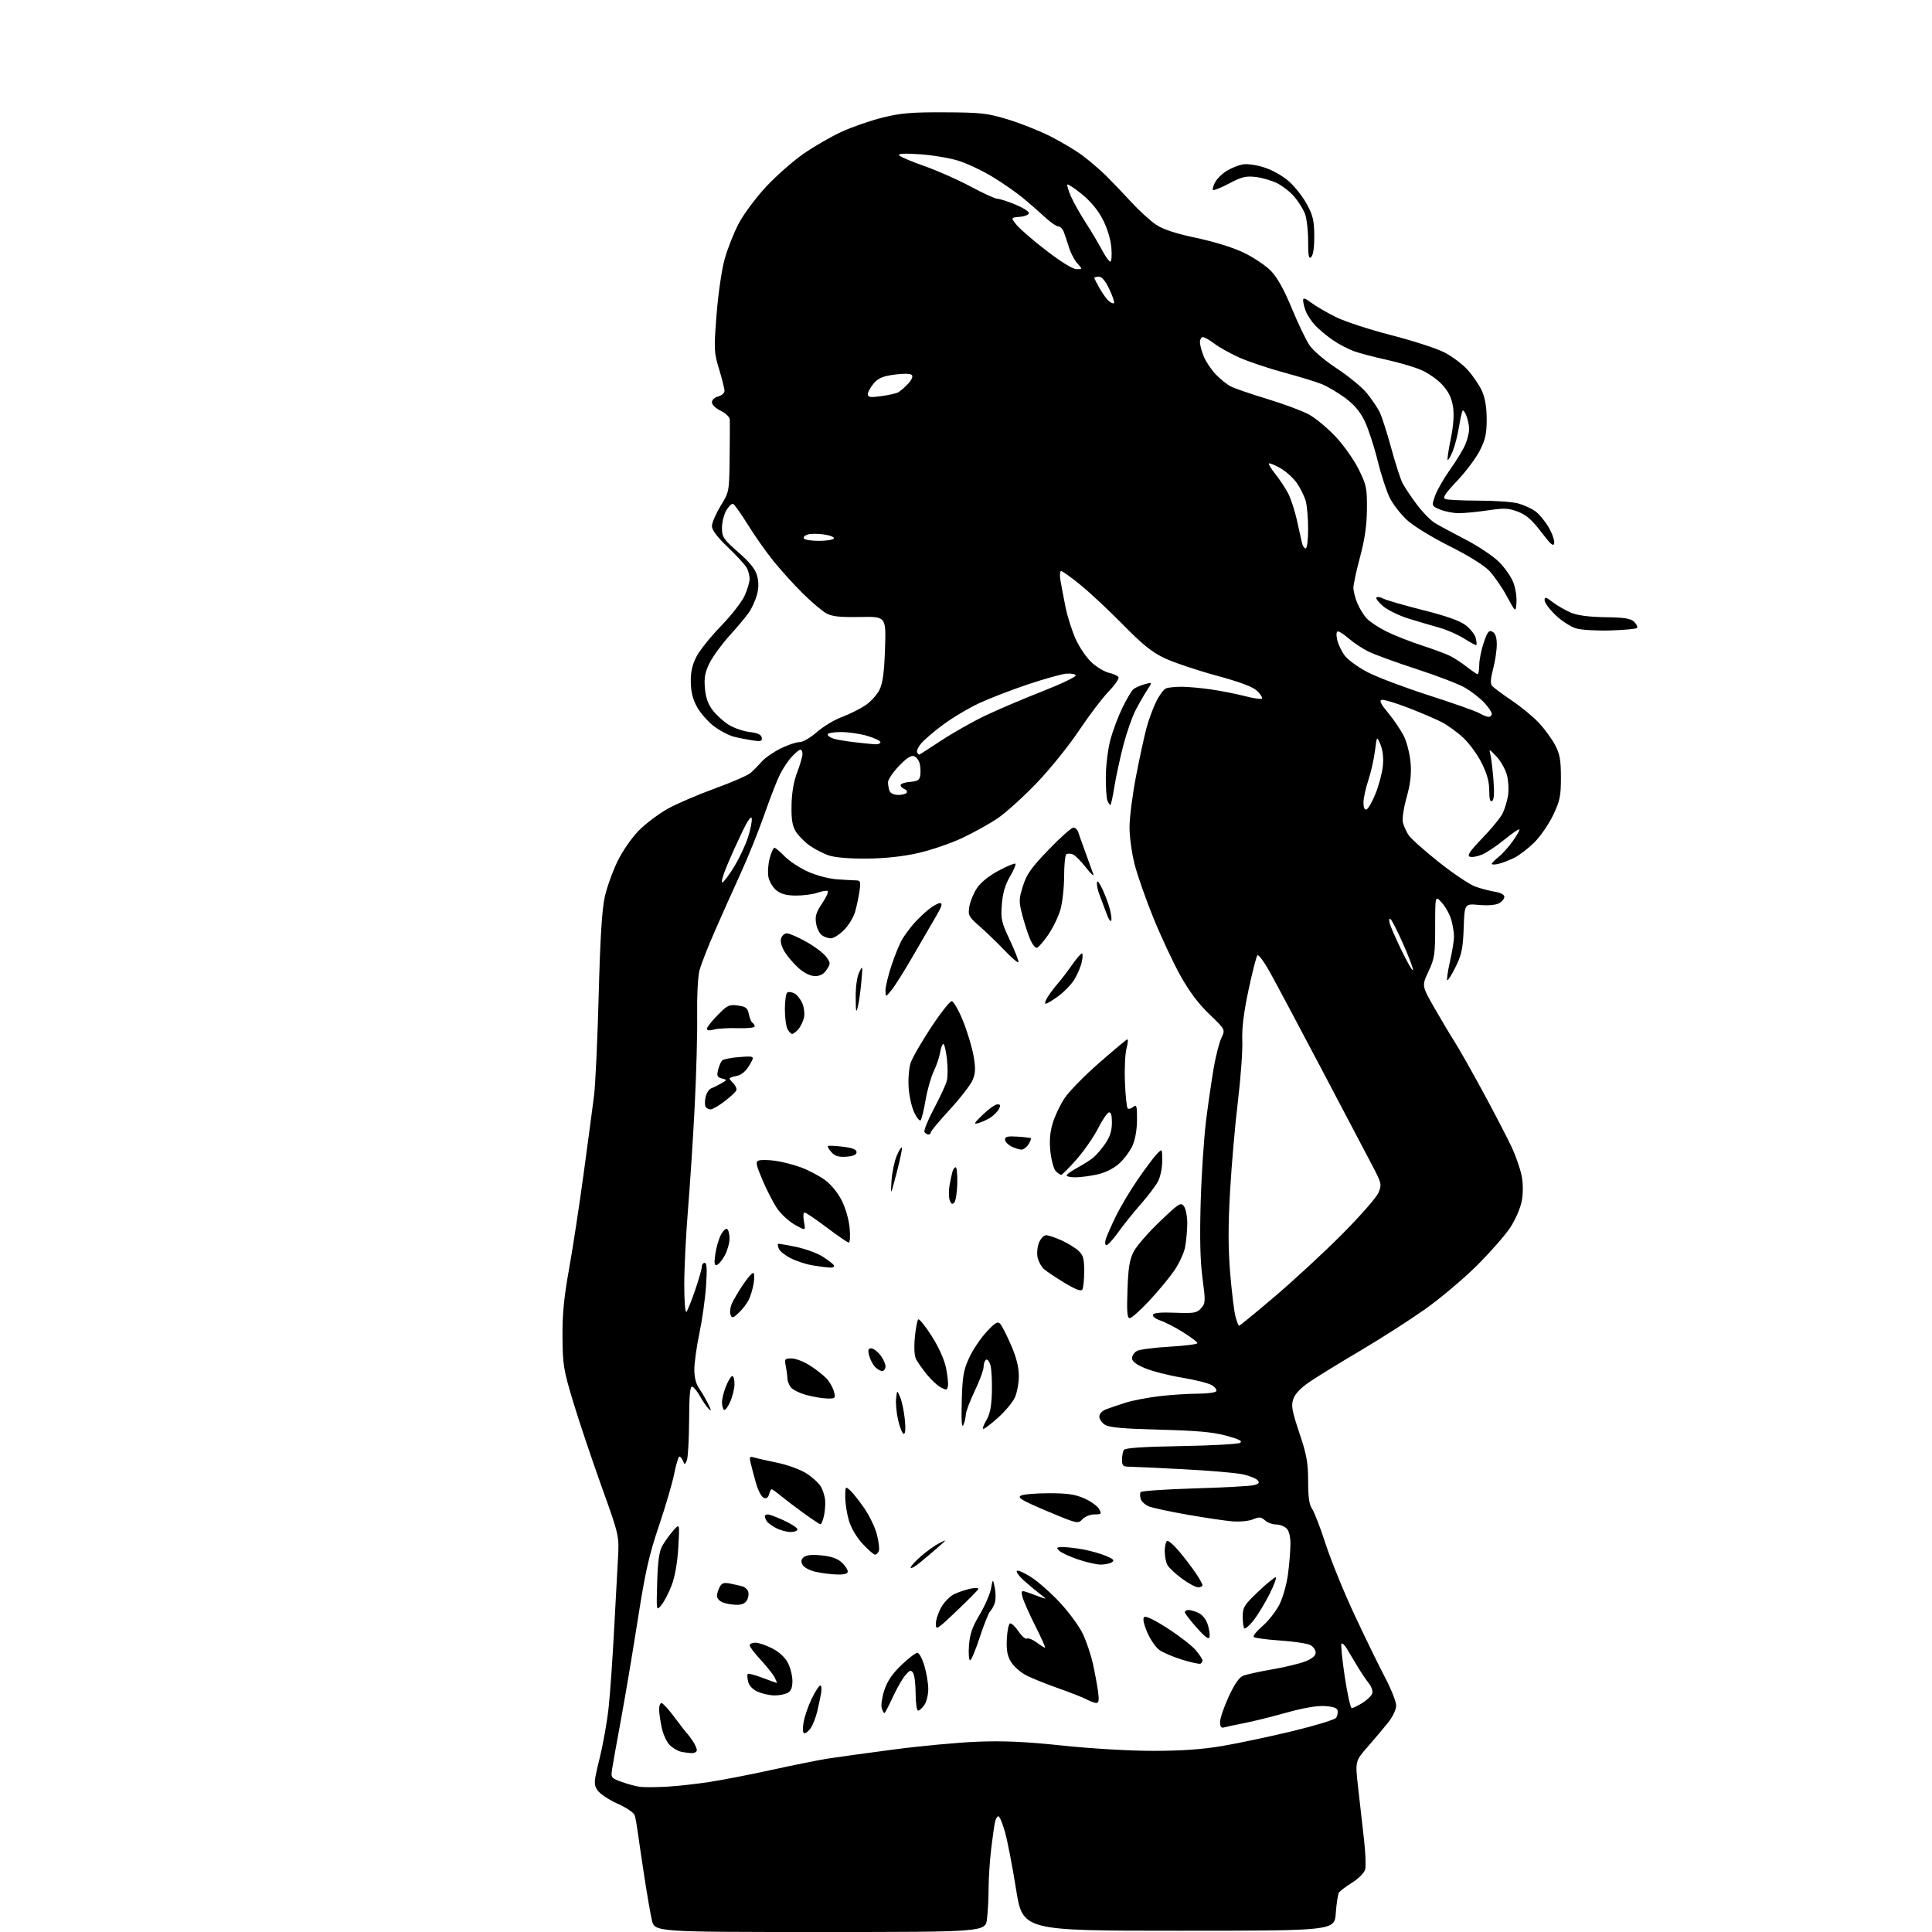 <?xml version="1.0" encoding="UTF-8" standalone="no"?>
<svg 
  version="1.1" 
  xmlns="http://www.w3.org/2000/svg" 
  xmlns:xlink="http://www.w3.org/1999/xlink" 
  xmlns:svg="http://www.w3.org/2000/svg"
  xmlns:rdf="http://www.w3.org/1999/02/22-rdf-syntax-ns#"
  xmlns:cc="http://creativecommons.org/ns#"
  xmlns:dc="http://purl.org/dc/elements/1.1/"
  viewBox="0 0 768 768"
  width="768"
  height="768"
>
<style>svg {background-color: white; }</style>"
<path stroke="none" fill="black" fill-rule="evenodd" d="M325.96,768.00C260.20,768.00 260.20,768.00 259.12,763.25C258.52,760.64 257.11,752.42 255.98,745.00C254.86,737.58 253.69,729.70 253.40,727.50C253.10,725.30 252.62,722.67 252.33,721.67C252.03,720.61 249.12,718.62 245.48,716.99C241.99,715.43 238.40,713.02 237.50,711.64C235.96,709.29 236.01,708.52 238.39,698.82C239.79,693.14 241.40,684.00 241.97,678.50C242.55,673.00 243.48,659.73 244.05,649.00C244.62,638.27 245.33,625.23 245.63,620.00C246.17,610.50 246.17,610.50 239.06,590.71C235.16,579.82 230.10,564.74 227.83,557.21C224.02,544.60 223.69,542.54 223.60,531.50C223.52,522.51 224.18,515.74 226.20,504.50C227.68,496.25 230.30,479.15 232.01,466.50C233.73,453.85 235.59,439.90 236.14,435.50C236.69,431.10 237.53,413.10 237.99,395.50C238.59,372.83 239.30,361.46 240.41,356.50C241.27,352.65 243.58,346.23 245.55,342.24C247.60,338.06 251.22,332.88 254.06,330.04C256.77,327.32 261.88,323.49 265.41,321.51C268.94,319.54 277.34,315.92 284.07,313.47C290.81,311.03 297.24,308.23 298.36,307.26C299.48,306.29 301.45,304.30 302.72,302.83C304.00,301.36 307.37,299.00 310.22,297.58C313.06,296.16 316.47,295.00 317.79,295.00C319.17,295.00 322.12,293.30 324.70,291.03C327.18,288.85 331.63,286.16 334.60,285.05C337.57,283.94 341.77,281.86 343.93,280.43C346.09,279.00 348.65,276.18 349.62,274.17C350.94,271.44 351.50,267.23 351.81,257.79C352.23,245.07 352.23,245.07 341.87,245.26C333.92,245.41 330.80,245.07 328.50,243.83C326.85,242.94 322.62,239.35 319.09,235.86C315.57,232.37 310.33,226.58 307.44,223.00C304.56,219.43 299.98,212.93 297.28,208.56C294.57,204.19 291.93,200.48 291.40,200.30C290.87,200.12 289.67,201.29 288.72,202.89C287.77,204.50 287.00,207.61 287.00,209.82C287.00,213.50 287.53,214.30 293.49,219.53C298.14,223.61 300.27,226.27 300.97,228.90C301.65,231.40 301.61,233.82 300.87,236.53C300.26,238.71 298.83,241.85 297.69,243.50C296.54,245.15 293.10,249.26 290.03,252.64C286.97,256.02 283.41,260.90 282.11,263.48C280.26,267.19 279.86,269.31 280.21,273.52C280.52,277.28 281.44,279.89 283.30,282.33C284.76,284.25 287.65,286.86 289.72,288.14C291.79,289.42 295.51,290.70 297.98,290.98C301.15,291.35 302.57,292.00 302.80,293.20C303.08,294.63 302.52,294.81 299.31,294.35C297.22,294.04 293.83,293.38 291.79,292.87C289.75,292.36 286.15,290.47 283.79,288.68C281.43,286.88 278.42,283.44 277.09,281.05C275.39,277.98 274.66,275.03 274.60,271.09C274.55,267.08 275.19,264.23 276.86,261.00C278.14,258.52 282.52,253.07 286.59,248.87C290.66,244.67 294.88,239.27 295.97,236.87C297.06,234.47 297.97,231.46 297.98,230.18C297.99,228.91 297.49,226.92 296.87,225.76C296.25,224.60 292.88,220.91 289.37,217.56C285.11,213.48 283.00,210.69 283.00,209.13C283.00,207.85 284.55,204.26 286.44,201.15C289.88,195.50 289.88,195.50 290.04,182.00C290.13,174.57 290.15,167.71 290.10,166.73C290.04,165.76 288.44,164.22 286.50,163.30C284.52,162.35 283.00,160.89 283.00,159.92C283.00,158.94 284.06,157.95 285.50,157.59C286.88,157.24 288.00,156.25 288.00,155.39C288.00,154.52 287.03,150.63 285.85,146.74C283.81,140.03 283.76,138.93 284.84,125.08C285.48,116.87 286.88,107.23 288.05,103.02C289.20,98.90 291.72,92.52 293.65,88.84C295.59,85.16 300.47,78.60 304.50,74.26C308.54,69.92 315.26,64.00 319.44,61.11C323.62,58.21 330.39,54.30 334.47,52.42C338.56,50.53 345.86,47.99 350.70,46.78C358.03,44.94 362.17,44.59 375.50,44.65C389.87,44.71 392.41,44.99 400.45,47.41C405.37,48.89 413.02,51.92 417.45,54.15C421.88,56.37 427.75,59.89 430.50,61.97C433.25,64.05 437.30,67.52 439.50,69.67C441.70,71.83 446.20,76.53 449.50,80.12C452.80,83.71 457.34,87.86 459.60,89.35C462.41,91.22 467.40,92.85 475.60,94.58C482.75,96.10 490.29,98.45 494.50,100.48C498.35,102.34 503.17,105.59 505.22,107.69C507.74,110.29 510.40,115.05 513.45,122.43C515.92,128.42 519.08,135.03 520.46,137.12C521.93,139.34 526.49,143.23 531.45,146.50C536.12,149.57 541.47,153.98 543.34,156.29C545.22,158.61 547.47,161.92 548.36,163.66C549.24,165.40 551.33,171.86 553.00,178.00C554.67,184.14 556.71,190.47 557.53,192.06C558.36,193.65 560.89,197.45 563.17,200.49C565.45,203.54 568.70,206.88 570.40,207.91C572.11,208.95 577.55,211.89 582.50,214.44C587.45,216.99 593.41,220.95 595.74,223.24C598.08,225.53 600.70,229.26 601.57,231.53C602.43,233.80 603.00,237.42 602.82,239.58C602.50,243.50 602.50,243.50 599.00,237.03C597.08,233.48 593.92,228.92 592.00,226.90C589.87,224.68 583.66,220.82 576.18,217.08C569.26,213.62 561.88,209.09 559.34,206.75C556.86,204.46 553.77,200.51 552.49,197.98C551.21,195.45 549.00,188.69 547.59,182.97C546.17,177.24 543.85,170.17 542.42,167.24C540.61,163.55 538.24,160.77 534.66,158.14C531.82,156.06 527.70,153.62 525.50,152.72C523.30,151.82 516.40,149.71 510.17,148.02C503.93,146.33 495.96,143.64 492.46,142.05C488.95,140.46 484.55,138.00 482.69,136.58C480.83,135.16 478.79,134.00 478.16,134.00C477.52,134.00 477.00,134.91 477.00,136.03C477.00,137.15 477.70,139.74 478.55,141.78C479.40,143.83 481.54,147.00 483.30,148.84C485.06,150.67 487.72,152.81 489.21,153.59C490.70,154.37 497.23,156.62 503.71,158.58C510.20,160.55 517.67,163.33 520.32,164.77C522.97,166.21 527.76,170.20 530.98,173.63C534.19,177.06 538.31,182.91 540.13,186.62C543.19,192.82 543.45,194.10 543.37,202.43C543.32,208.88 542.53,214.35 540.65,221.36C539.19,226.78 538.00,232.31 538.00,233.64C538.00,234.97 538.70,237.73 539.55,239.77C540.40,241.81 542.09,244.54 543.30,245.84C544.51,247.14 547.98,249.44 551.00,250.96C554.02,252.48 560.33,254.97 565.00,256.50C569.67,258.02 574.85,259.95 576.50,260.77C578.15,261.60 581.14,263.56 583.14,265.14C585.15,266.71 587.06,268.00 587.39,268.00C587.73,268.00 588.01,266.31 588.03,264.25C588.05,262.19 588.87,258.18 589.84,255.35C591.34,251.03 591.89,250.36 593.31,251.15C594.48,251.81 595.00,253.39 594.99,256.30C594.98,258.61 594.32,262.95 593.53,265.94C592.54,269.67 592.40,271.78 593.09,272.61C593.65,273.28 597.21,275.94 601.01,278.51C604.80,281.07 609.70,285.12 611.88,287.49C614.07,289.86 616.90,293.76 618.17,296.15C620.05,299.70 620.48,302.06 620.49,309.00C620.50,316.45 620.12,318.30 617.41,324.00C615.70,327.57 612.35,332.45 609.96,334.83C607.56,337.21 604.00,339.96 602.05,340.94C600.10,341.92 597.26,343.01 595.75,343.38C594.24,343.74 593.00,343.76 593.00,343.41C593.00,343.07 594.17,341.86 595.61,340.74C597.04,339.61 599.52,336.89 601.11,334.69C602.70,332.50 604.00,330.29 604.00,329.80C604.00,329.30 601.41,331.00 598.25,333.59C595.09,336.17 590.98,338.93 589.13,339.71C587.28,340.49 585.08,340.86 584.24,340.54C583.10,340.10 584.33,338.28 589.21,333.23C592.78,329.53 596.39,325.15 597.23,323.50C598.07,321.85 599.07,318.64 599.45,316.36C599.83,314.06 599.64,310.38 599.02,308.07C598.40,305.79 596.54,302.48 594.87,300.71C591.95,297.63 591.86,297.60 592.46,300.00C592.81,301.38 593.35,305.92 593.68,310.11C594.08,315.28 593.90,317.94 593.13,318.42C592.35,318.90 592.00,317.61 592.00,314.22C592.00,310.77 591.11,307.53 588.97,303.26C587.31,299.93 583.98,295.39 581.57,293.17C579.17,290.96 575.29,288.17 572.95,286.97C570.61,285.78 564.67,283.25 559.75,281.35C554.83,279.45 550.11,278.03 549.28,278.20C548.16,278.42 548.85,279.82 551.90,283.50C554.18,286.25 556.99,290.44 558.15,292.81C559.30,295.19 560.46,299.92 560.74,303.33C561.10,307.82 560.66,311.60 559.14,317.02C557.94,321.31 557.32,325.57 557.69,327.00C558.04,328.38 559.04,330.60 559.91,331.94C560.77,333.29 566.19,338.12 571.93,342.68C577.68,347.25 584.21,351.63 586.44,352.43C588.67,353.22 592.19,354.15 594.25,354.48C596.54,354.85 598.00,355.64 598.00,356.51C598.00,357.29 597.03,358.45 595.83,359.09C594.53,359.79 591.38,360.04 587.92,359.73C582.18,359.21 582.18,359.21 581.84,368.85C581.55,377.02 581.06,379.39 578.65,384.31C577.08,387.51 575.57,389.90 575.30,389.63C575.03,389.36 575.53,385.98 576.40,382.12C577.28,378.26 578.00,373.84 577.99,372.30C577.99,370.76 577.51,367.79 576.93,365.70C576.35,363.60 574.67,360.54 573.19,358.88C570.50,355.87 570.50,355.87 570.50,368.19C570.50,379.44 570.27,380.99 567.83,386.19C565.17,391.88 565.17,391.88 570.22,400.69C572.99,405.53 576.70,411.75 578.46,414.50C580.21,417.25 585.30,426.25 589.76,434.50C594.22,442.75 599.24,452.43 600.92,456.00C602.59,459.58 604.38,464.76 604.90,467.50C605.49,470.62 605.49,474.38 604.91,477.48C604.39,480.26 602.36,484.91 600.34,487.98C598.34,491.02 592.39,497.80 587.10,503.06C581.82,508.32 572.55,516.13 566.50,520.42C560.45,524.70 548.98,532.06 541.00,536.77C533.02,541.48 523.96,547.04 520.86,549.13C517.13,551.64 514.85,553.99 514.13,556.06C513.19,558.76 513.53,560.69 516.52,569.62C519.44,578.35 520.00,581.45 520.00,588.79C520.00,595.20 520.43,598.17 521.60,599.83C522.47,601.09 524.90,607.38 526.98,613.82C529.07,620.26 534.21,632.89 538.42,641.89C542.63,650.89 548.08,662.07 550.53,666.72C552.99,671.38 555.00,676.44 555.00,677.96C555.00,679.58 553.65,682.42 551.75,684.80C549.96,687.04 546.29,691.40 543.59,694.48C538.68,700.09 538.68,700.09 539.90,710.80C540.56,716.68 541.60,725.82 542.20,731.10C542.80,736.37 543.02,741.77 542.68,743.10C542.32,744.48 540.14,746.71 537.54,748.34C535.05,749.90 532.67,751.70 532.25,752.34C531.84,752.98 531.27,756.65 531.00,760.50C530.50,767.50 530.50,767.50 468.52,767.50C406.54,767.50 406.54,767.50 403.90,751.00C402.45,741.92 400.47,731.69 399.50,728.25C398.53,724.81 397.35,722.00 396.89,722.00C396.42,722.00 395.81,723.01 395.53,724.25C395.25,725.49 394.56,730.31 394.01,734.97C393.45,739.63 393.00,746.61 392.99,750.47C392.99,754.34 392.70,759.86 392.35,762.75C391.72,768.00 391.72,768.00 325.96,768.00zM265.00,710.24C269.12,710.01 276.77,709.17 281.98,708.37C287.19,707.57 298.44,705.39 306.98,703.51C315.52,701.64 325.43,699.64 329.00,699.08C332.57,698.52 344.27,696.90 355.00,695.49C365.73,694.07 380.80,692.66 388.50,692.36C398.98,691.94 407.53,692.33 422.47,693.90C434.07,695.12 449.16,696.00 458.47,695.99C469.75,695.99 477.91,695.41 486.00,694.04C492.32,692.96 504.87,690.30 513.89,688.13C522.90,685.95 530.66,683.57 531.14,682.84C531.61,682.10 531.88,680.83 531.74,680.00C531.56,678.96 529.99,678.40 526.64,678.19C523.48,677.99 518.07,678.92 511.15,680.87C505.29,682.51 497.80,684.36 494.50,684.99C491.20,685.62 487.71,686.36 486.75,686.64C485.40,687.02 485.00,686.53 485.00,684.50C485.00,683.05 486.55,678.52 488.43,674.43C490.83,669.26 492.61,666.72 494.30,666.08C495.63,665.57 500.82,664.45 505.83,663.58C510.83,662.72 516.74,661.29 518.96,660.40C521.65,659.32 523.00,658.16 523.00,656.93C523.00,655.91 522.04,654.56 520.87,653.93C519.70,653.31 514.34,652.50 508.95,652.14C503.55,651.77 498.81,651.14 498.40,650.73C497.99,650.32 499.55,648.37 501.87,646.38C504.18,644.40 507.20,640.56 508.57,637.86C509.96,635.12 511.48,629.75 512.00,625.72C512.52,621.75 512.95,616.39 512.97,613.82C512.99,610.87 512.42,608.56 511.43,607.57C510.56,606.71 508.69,606.00 507.26,606.00C505.83,606.00 503.85,605.27 502.85,604.37C501.33,602.99 500.59,602.93 498.09,603.96C496.42,604.65 492.79,605.00 489.81,604.75C486.89,604.51 478.88,603.32 472.00,602.11C465.12,600.90 458.28,599.43 456.78,598.85C455.29,598.26 453.80,596.94 453.47,595.90C453.14,594.87 453.11,593.63 453.41,593.15C453.70,592.67 463.29,592.01 474.72,591.67C486.15,591.33 496.75,590.76 498.27,590.41C500.39,589.91 500.79,589.46 499.97,588.47C499.38,587.76 496.79,586.69 494.20,586.10C491.62,585.51 480.73,584.57 470.00,584.02C459.27,583.47 449.49,583.01 448.25,583.01C446.46,583.00 446.00,582.44 446.02,580.25C446.02,578.74 446.36,576.99 446.77,576.36C447.27,575.58 454.51,575.10 469.50,574.84C481.60,574.64 492.16,574.05 492.97,573.54C494.05,572.86 492.58,572.11 487.47,570.71C482.18,569.27 475.80,568.70 461.00,568.32C446.50,567.94 440.92,567.45 439.25,566.38C438.01,565.60 437.00,564.12 437.00,563.10C437.00,561.99 438.11,560.82 439.75,560.20C441.26,559.62 444.79,558.43 447.58,557.55C450.38,556.67 456.45,555.52 461.08,554.98C465.71,554.45 472.51,554.01 476.19,554.01C479.87,554.00 483.15,553.57 483.47,553.04C483.80,552.52 483.04,551.44 481.78,550.66C480.53,549.87 475.23,548.52 470.00,547.66C464.77,546.80 458.14,545.12 455.25,543.92C451.62,542.41 450.00,541.17 450.00,539.90C450.00,538.89 450.89,537.59 451.98,537.01C453.06,536.43 458.91,535.67 464.98,535.33C471.04,534.98 476.00,534.35 476.00,533.92C476.00,533.50 473.43,531.55 470.30,529.59C467.16,527.63 463.09,525.53 461.25,524.92C459.40,524.31 458.08,523.29 458.30,522.66C458.57,521.87 461.39,521.60 467.12,521.83C474.63,522.12 475.75,521.93 477.43,520.07C479.21,518.11 479.25,517.42 478.01,508.07C477.09,501.13 476.88,492.05 477.29,477.83C477.62,466.65 478.61,451.88 479.48,445.00C480.36,438.12 481.73,428.75 482.53,424.17C483.33,419.59 484.68,414.36 485.54,412.55C487.10,409.26 487.10,409.26 480.70,403.12C476.29,398.88 472.69,394.06 469.11,387.61C466.26,382.46 461.47,372.22 458.48,364.85C455.48,357.48 452.13,347.90 451.02,343.56C449.91,339.23 449.00,332.60 449.00,328.85C449.00,325.09 450.15,316.05 451.55,308.76C452.96,301.47 454.83,292.80 455.71,289.50C456.60,286.20 458.35,281.42 459.61,278.87C460.87,276.33 462.64,273.97 463.54,273.62C464.43,273.28 467.18,273.00 469.64,273.00C472.10,273.00 477.35,273.47 481.31,274.04C485.26,274.61 491.32,275.80 494.76,276.69C498.21,277.58 501.29,278.04 501.62,277.71C501.95,277.39 501.14,276.05 499.83,274.74C498.14,273.05 493.42,271.26 483.48,268.54C475.79,266.44 466.57,263.34 463.00,261.66C457.96,259.28 454.25,256.31 446.50,248.41C441.00,242.81 433.41,235.70 429.62,232.61C425.84,229.53 422.33,227.00 421.83,227.00C421.32,227.00 421.20,228.67 421.55,230.75C421.91,232.81 422.80,237.54 423.55,241.26C424.29,244.98 426.11,250.72 427.59,254.02C429.07,257.32 431.97,261.55 434.03,263.41C436.09,265.27 439.17,267.10 440.88,267.47C442.58,267.85 444.26,268.61 444.61,269.17C444.95,269.73 443.20,272.29 440.72,274.85C438.24,277.41 432.92,284.42 428.90,290.43C424.89,296.44 417.31,305.84 412.05,311.31C406.80,316.79 399.85,323.06 396.62,325.26C393.38,327.46 386.98,331.01 382.38,333.17C377.79,335.32 369.86,338.01 364.77,339.15C358.74,340.49 351.65,341.25 344.50,341.31C337.72,341.36 331.97,340.88 329.50,340.06C327.30,339.32 323.85,337.54 321.82,336.11C319.80,334.67 317.33,332.15 316.32,330.50C314.94,328.23 314.54,325.69 314.65,320.00C314.74,315.09 315.52,310.60 316.90,307.00C318.05,303.98 319.00,300.71 319.00,299.75C319.00,298.79 318.63,298.00 318.19,298.00C317.74,298.00 316.21,299.24 314.80,300.75C313.38,302.26 311.26,305.42 310.08,307.77C308.90,310.11 306.10,317.31 303.85,323.77C301.60,330.22 297.39,340.68 294.50,347.00C291.61,353.32 286.98,363.68 284.21,370.00C281.44,376.32 278.67,383.41 278.05,385.75C277.42,388.11 277.02,395.88 277.13,403.25C277.25,410.54 276.80,427.07 276.14,440.00C275.47,452.93 274.27,471.45 273.46,481.18C272.66,490.90 272.00,504.15 272.00,510.63C272.00,517.34 272.37,521.99 272.87,521.45C273.34,520.93 274.92,517.01 276.37,512.74C277.82,508.47 279.00,504.31 279.00,503.49C279.00,502.67 279.52,502.00 280.15,502.00C280.98,502.00 281.12,504.57 280.66,511.25C280.31,516.34 279.12,524.77 278.02,530.00C276.92,535.23 276.02,541.68 276.01,544.35C276.00,547.48 276.66,550.13 277.87,551.85C278.89,553.31 280.52,556.08 281.47,558.00C282.85,560.76 282.89,561.18 281.69,560.00C280.86,559.17 279.32,556.96 278.29,555.07C277.25,553.18 275.86,551.45 275.20,551.23C274.31,550.94 273.98,554.37 273.93,564.67C273.89,572.27 273.49,579.40 273.04,580.50C272.28,582.34 272.16,582.36 271.50,580.75C271.11,579.79 270.47,579.00 270.08,579.00C269.69,579.00 268.77,582.04 268.03,585.75C267.30,589.46 264.55,598.85 261.92,606.60C257.99,618.21 256.50,624.82 253.51,643.96C251.50,656.75 248.53,674.48 246.88,683.36C245.24,692.24 243.65,701.13 243.34,703.12C242.79,706.65 242.89,706.79 247.14,708.34C249.54,709.22 252.85,710.10 254.50,710.30C256.15,710.50 260.88,710.47 265.00,710.24zM274.75,696.88C273.51,696.82 271.60,696.55 270.50,696.28C269.40,696.02 267.51,694.89 266.31,693.78C265.10,692.67 263.64,689.54 263.06,686.83C262.48,684.12 262.00,680.80 262.00,679.45C262.00,678.10 262.44,677.00 262.97,677.00C263.50,677.00 265.86,679.59 268.21,682.75C270.56,685.91 272.74,688.73 273.05,689.00C273.36,689.27 274.38,690.61 275.31,691.97C276.24,693.33 277.00,695.02 277.00,695.72C277.00,696.43 275.99,696.95 274.75,696.88zM319.85,689.00C319.11,689.00 318.97,687.59 319.42,684.75C319.80,682.41 321.26,678.14 322.67,675.25C324.08,672.36 325.62,670.00 326.09,670.00C326.56,670.00 326.69,671.46 326.37,673.25C326.05,675.04 325.35,678.30 324.82,680.50C324.28,682.70 323.19,685.51 322.40,686.75C321.60,687.99 320.46,689.00 319.85,689.00zM351.56,681.00C351.32,681.00 350.85,680.09 350.49,678.98C350.14,677.87 350.62,674.65 351.55,671.83C352.76,668.22 354.75,665.28 358.35,661.85C361.15,659.18 364.00,657.00 364.68,657.00C365.36,657.00 366.61,659.33 367.46,662.18C368.31,665.03 369.00,669.21 369.00,671.46C369.00,673.71 368.30,676.56 367.44,677.78C366.59,679.00 365.46,680.00 364.94,680.00C364.42,680.00 363.99,676.96 363.98,673.25C363.98,669.54 363.52,665.83 362.96,665.00C362.11,663.72 361.64,663.87 359.83,666.00C358.66,667.38 356.41,671.31 354.84,674.75C353.27,678.19 351.79,681.00 351.56,681.00zM537.35,679.00C537.85,679.00 539.73,678.09 541.53,676.98C543.33,675.87 545.09,674.20 545.45,673.28C545.83,672.28 545.26,670.56 544.06,669.05C542.94,667.65 540.82,664.48 539.36,662.00C537.90,659.52 536.06,656.45 535.27,655.16C534.48,653.88 533.58,653.09 533.26,653.40C532.95,653.72 533.53,659.61 534.56,666.49C535.59,673.37 536.84,679.00 537.35,679.00zM435.81,676.96C435.09,676.94 433.38,676.31 432.00,675.57C430.62,674.82 425.58,672.84 420.80,671.15C416.01,669.47 410.26,667.15 408.01,666.01C405.76,664.86 403.03,662.47 401.94,660.71C400.44,658.27 400.02,656.08 400.23,651.58C400.38,648.32 400.95,645.51 401.50,645.34C402.05,645.16 403.57,646.58 404.87,648.49C406.17,650.41 407.68,651.70 408.21,651.37C408.75,651.04 410.48,651.72 412.05,652.88C413.63,654.05 415.15,655.00 415.43,655.00C415.71,655.00 413.95,651.06 411.51,646.25C409.08,641.44 406.79,636.25 406.43,634.72C405.77,631.94 405.77,631.94 411.13,633.96C416.50,635.98 416.50,635.98 413.56,633.74C411.94,632.51 409.01,630.07 407.06,628.33C405.11,626.59 403.83,624.84 404.22,624.45C404.61,624.06 407.19,625.20 409.97,626.98C412.74,628.76 417.92,633.36 421.48,637.20C425.03,641.04 429.08,646.58 430.47,649.53C431.86,652.47 433.63,657.72 434.41,661.19C435.18,664.66 436.11,669.64 436.47,672.25C436.96,675.84 436.80,676.99 435.81,676.96zM307.82,673.96C305.99,673.94 303.05,673.29 301.28,672.52C299.26,671.64 297.83,670.16 297.41,668.52C297.05,667.08 296.98,665.68 297.26,665.41C297.53,665.14 300.17,665.83 303.13,666.96C306.08,668.08 308.63,669.00 308.79,669.00C308.94,669.00 308.54,667.99 307.90,666.75C307.25,665.51 304.76,662.38 302.36,659.79C299.96,657.20 298.00,654.62 298.00,654.04C298.00,653.47 299.03,653.00 300.29,653.00C301.55,653.00 304.55,654.01 306.96,655.25C309.69,656.65 312.04,658.82 313.18,660.98C314.18,662.90 315.00,666.15 315.00,668.20C315.00,670.86 314.45,672.23 313.07,672.96C312.00,673.53 309.64,673.98 307.82,673.96zM477.25,661.33C476.84,661.58 473.57,660.88 470.00,659.78C466.43,658.68 462.32,656.94 460.89,655.92C459.45,654.89 457.27,651.74 456.06,648.91C454.67,645.68 454.19,643.41 454.79,642.81C455.38,642.22 458.88,643.90 464.18,647.32C468.83,650.32 473.84,654.21 475.32,655.96C476.79,657.72 478.00,659.54 478.00,660.02C478.00,660.49 477.66,661.08 477.25,661.33zM385.63,659.99C385.15,660.00 384.95,657.36 385.18,654.13C385.51,649.60 386.47,646.82 389.39,641.91C391.48,638.41 393.52,633.74 393.93,631.53C394.69,627.50 394.69,627.50 395.44,631.16C395.85,633.18 395.86,635.86 395.46,637.12C395.06,638.38 394.22,639.92 393.60,640.54C392.97,641.17 391.12,645.80 389.48,650.83C387.84,655.86 386.11,659.98 385.63,659.99zM480.82,650.67C480.59,651.91 479.25,650.97 475.75,647.07C473.14,644.16 471.00,641.38 471.00,640.89C471.00,640.40 471.65,640.00 472.45,640.00C473.25,640.00 475.04,640.52 476.42,641.15C477.88,641.81 479.41,643.71 480.05,645.64C480.65,647.48 481.00,649.74 480.82,650.67zM380.25,640.42C372.49,647.80 372.00,648.10 372.00,645.52C372.00,644.01 372.97,641.04 374.16,638.92C375.35,636.80 377.72,634.43 379.41,633.64C381.11,632.85 384.02,631.89 385.87,631.50C387.77,631.10 389.08,631.18 388.87,631.69C388.67,632.18 384.79,636.11 380.25,640.42zM498.24,644.22C496.61,646.26 494.98,647.65 494.63,647.30C494.29,646.95 494.00,644.84 494.00,642.61C494.00,638.95 494.59,637.99 500.07,632.78C503.41,629.60 506.57,627.00 507.08,627.00C507.60,627.00 506.49,630.04 504.62,633.75C502.74,637.46 499.87,642.17 498.24,644.22zM262.94,638.00C260.90,640.50 260.90,640.50 261.24,629.00C261.49,620.54 262.03,616.71 263.27,614.50C264.20,612.85 266.14,610.15 267.58,608.50C270.20,605.50 270.20,605.50 269.63,615.12C269.28,621.16 268.31,626.73 267.02,630.12C265.90,633.08 264.06,636.62 262.94,638.00zM292.71,637.94C290.95,637.90 288.49,637.47 287.25,636.97C286.01,636.47 285.00,635.35 285.00,634.47C285.00,633.59 285.48,631.97 286.07,630.87C286.93,629.27 287.77,629.00 290.32,629.51C292.07,629.86 294.25,630.36 295.16,630.61C296.07,630.87 297.08,631.77 297.40,632.61C297.73,633.45 297.53,635.01 296.96,636.07C296.26,637.39 294.91,637.98 292.71,637.94zM476.25,630.98C475.29,630.96 472.38,629.40 469.80,627.50C467.21,625.60 464.63,623.17 464.05,622.09C463.47,621.01 463.00,618.55 463.00,616.62C463.00,614.70 463.41,612.87 463.91,612.56C464.40,612.25 466.60,614.14 468.78,616.75C470.96,619.36 473.93,623.25 475.37,625.39C476.82,627.53 478.00,629.67 478.00,630.14C478.00,630.61 477.21,630.99 476.25,630.98zM332.75,625.89C330.41,625.83 326.59,625.36 324.25,624.83C321.90,624.31 319.57,623.07 319.03,622.05C318.31,620.71 318.45,619.87 319.54,618.97C320.55,618.13 322.87,617.91 326.64,618.30C330.49,618.70 332.99,619.58 334.62,621.11C335.93,622.34 337.00,623.95 337.00,624.67C337.00,625.58 335.67,625.97 332.75,625.89zM365.75,621.11C363.69,622.79 362.00,623.72 362.00,623.16C362.00,622.61 363.91,620.51 366.25,618.49C368.59,616.48 371.85,614.17 373.50,613.36C376.47,611.90 376.46,611.92 373.00,614.97C371.07,616.66 367.81,619.42 365.75,621.11zM437.50,621.95C435.85,621.94 431.80,621.01 428.50,619.89C425.20,618.77 421.84,617.21 421.04,616.43C419.76,615.18 419.97,615.00 422.65,615.00C424.34,615.00 428.01,615.43 430.81,615.96C433.60,616.49 437.60,617.64 439.68,618.51C442.67,619.76 443.15,620.29 441.98,621.03C441.17,621.55 439.15,621.96 437.50,621.95zM347.85,618.00C347.34,618.00 345.13,616.09 342.95,613.75C340.59,611.22 338.38,607.51 337.49,604.57C336.67,601.86 336.00,597.62 336.00,595.16C336.00,590.78 336.04,590.73 337.96,592.46C339.04,593.44 341.57,596.64 343.59,599.57C345.62,602.51 347.86,607.20 348.59,609.99C349.31,612.79 349.65,615.74 349.35,616.54C349.04,617.34 348.37,618.00 347.85,618.00zM314.25,608.99C312.74,608.99 310.16,608.29 308.52,607.44C306.89,606.58 305.20,605.35 304.79,604.69C304.37,604.04 304.02,603.16 304.02,602.75C304.01,602.34 304.56,602.00 305.25,602.01C305.94,602.02 308.86,603.12 311.75,604.46C314.64,605.81 317.00,607.38 317.00,607.95C317.00,608.53 315.76,609.00 314.25,608.99zM326.12,605.93C325.78,605.90 322.80,603.91 319.50,601.53C316.20,599.14 312.09,596.02 310.36,594.59C308.64,593.17 307.00,592.00 306.73,592.00C306.46,592.00 306.00,592.90 305.71,594.00C305.36,595.34 304.66,595.81 303.59,595.40C302.71,595.06 301.34,592.47 300.54,589.64C299.74,586.81 298.78,583.21 298.41,581.64C297.82,579.16 297.98,578.85 299.61,579.35C300.65,579.66 304.80,580.60 308.84,581.43C312.88,582.25 318.12,584.15 320.49,585.65C322.85,587.15 325.47,589.53 326.30,590.94C327.13,592.35 327.90,594.85 328.02,596.50C328.14,598.15 327.91,600.96 327.50,602.75C327.09,604.54 326.47,605.97 326.12,605.93zM430.29,603.92C428.52,605.81 428.28,605.76 416.26,600.70C406.38,596.55 404.37,595.37 405.77,594.56C406.72,594.01 411.77,593.57 417.00,593.58C424.50,593.59 427.48,594.04 431.16,595.70C433.73,596.86 436.33,598.75 436.95,599.91C437.97,601.81 437.81,602.00 435.07,602.00C433.41,602.00 431.28,602.85 430.29,603.92zM359.30,570.00C358.76,570.00 357.76,567.64 357.07,564.75C356.38,561.86 355.99,557.92 356.21,556.00C356.59,552.50 356.59,552.50 357.83,555.40C358.51,556.99 359.34,560.93 359.67,564.15C360.05,567.73 359.90,570.00 359.30,570.00zM382.93,566.50C382.31,567.83 382.10,564.64 382.31,557.00C382.57,547.13 382.99,544.69 385.22,539.82C386.65,536.70 389.74,532.07 392.08,529.53C395.52,525.80 396.57,525.16 397.56,526.20C398.24,526.92 400.19,530.73 401.90,534.67C404.05,539.63 405.00,543.43 405.00,547.02C405.00,549.87 404.27,553.74 403.38,555.62C402.49,557.50 399.51,561.05 396.77,563.52C394.03,565.98 391.40,568.00 390.93,568.00C390.45,568.00 390.97,566.47 392.07,564.60C393.55,562.10 394.13,559.13 394.29,553.35C394.40,549.03 394.15,544.24 393.72,542.71C393.29,541.17 392.50,540.19 391.97,540.52C391.44,540.85 391.00,542.12 391.00,543.34C391.00,544.56 389.43,548.84 387.50,552.86C385.57,556.88 383.97,561.14 383.93,562.33C383.89,563.52 383.44,565.40 382.93,566.50zM290.22,557.33C289.28,559.44 288.16,560.83 287.75,560.42C287.34,560.00 287.00,558.63 287.00,557.35C287.00,556.08 287.72,553.23 288.61,551.02C289.49,548.81 290.62,547.00 291.11,547.00C291.60,547.00 291.99,548.46 291.97,550.25C291.96,552.04 291.17,555.23 290.22,557.33zM328.86,555.93C327.01,555.90 323.28,555.27 320.57,554.54C317.85,553.81 315.04,552.41 314.32,551.42C313.59,550.43 313.00,548.86 313.00,547.93C313.00,547.01 312.72,544.84 312.38,543.12C311.79,540.19 311.93,540.00 314.68,540.00C316.29,540.00 319.61,541.29 322.05,542.86C324.50,544.43 327.48,546.79 328.68,548.11C329.87,549.42 331.16,551.74 331.53,553.25C332.18,555.85 332.03,556.00 328.86,555.93zM376.82,550.92C376.53,552.64 376.24,552.70 373.99,551.52C372.62,550.79 370.10,548.46 368.41,546.35C366.71,544.23 364.81,541.54 364.19,540.37C363.47,539.01 363.28,535.80 363.67,531.58C364.02,527.93 364.64,524.72 365.05,524.47C365.47,524.21 367.86,527.19 370.36,531.10C373.09,535.37 375.34,540.34 376.02,543.59C376.64,546.56 377.00,549.86 376.82,550.92zM350.65,545.00C349.92,545.00 348.60,544.21 347.73,543.25C346.87,542.29 345.85,540.26 345.47,538.75C344.94,536.65 345.14,536.00 346.32,536.00C347.16,536.00 348.79,537.19 349.93,538.63C351.07,540.08 352.00,542.11 352.00,543.13C352.00,544.16 351.39,545.00 350.65,545.00zM492.58,527.00C492.85,527.00 499.24,521.75 506.79,515.34C514.33,508.93 526.37,497.79 533.54,490.59C540.71,483.39 547.20,475.96 547.98,474.09C549.32,470.82 549.22,470.37 545.39,463.09C543.20,458.91 534.05,441.55 525.08,424.50C516.10,407.45 506.92,390.23 504.69,386.24C502.46,382.24 500.28,379.32 499.85,379.75C499.42,380.18 497.83,386.37 496.31,393.52C494.39,402.54 493.63,408.71 493.83,413.76C493.99,417.76 493.20,428.56 492.09,437.76C490.97,446.97 489.57,463.00 488.98,473.39C488.19,487.13 488.20,495.99 489.00,505.89C489.62,513.38 490.56,521.19 491.10,523.25C491.64,525.31 492.30,527.00 492.58,527.00zM293.62,521.90C291.32,524.05 290.98,524.12 290.39,522.59C290.03,521.64 290.27,519.66 290.93,518.19C291.58,516.71 293.55,513.36 295.31,510.75C297.06,508.14 298.90,506.00 299.38,506.00C299.86,506.00 299.96,507.85 299.60,510.10C299.24,512.36 298.32,515.40 297.57,516.85C296.81,518.31 295.03,520.58 293.62,521.90zM449.07,524.00C448.07,524.00 447.88,521.46 448.19,512.75C448.51,503.78 449.02,500.68 450.70,497.47C451.86,495.25 456.52,489.90 461.06,485.57C468.73,478.24 469.40,477.82 470.65,479.54C471.39,480.55 471.98,483.66 471.96,486.44C471.93,489.22 471.54,493.44 471.08,495.81C470.62,498.19 468.62,502.46 466.63,505.31C464.64,508.17 460.16,513.54 456.68,517.25C453.20,520.96 449.78,524.00 449.07,524.00zM430.23,512.64C429.73,513.43 427.49,512.57 423.10,509.91C419.58,507.78 415.89,505.31 414.91,504.41C413.92,503.52 412.82,501.46 412.46,499.83C412.10,498.20 412.36,495.55 413.03,493.93C413.70,492.32 414.98,491.01 415.87,491.02C416.77,491.03 419.52,491.96 422.00,493.08C424.48,494.21 427.51,496.07 428.75,497.24C430.61,498.98 431.00,500.40 430.98,505.42C430.98,508.77 430.64,512.01 430.23,512.64zM329.81,503.88C328.54,503.82 325.44,503.42 322.92,502.99C320.40,502.56 316.52,501.29 314.29,500.15C312.07,499.01 309.96,497.33 309.60,496.40C309.24,495.47 309.08,494.60 309.23,494.46C309.38,494.33 312.56,494.85 316.30,495.62C320.03,496.40 324.83,498.13 326.96,499.48C329.09,500.82 331.12,502.39 331.47,502.96C331.86,503.58 331.18,503.95 329.81,503.88zM285.01,502.83C283.99,503.17 283.83,502.22 284.33,498.62C284.68,496.06 285.67,492.61 286.53,490.95C287.38,489.29 288.52,488.20 289.04,488.53C289.57,488.85 290.00,490.56 290.00,492.32C290.00,494.09 289.17,497.08 288.16,498.96C287.15,500.85 285.73,502.59 285.01,502.83zM439.84,495.00C439.30,495.00 439.16,493.99 439.51,492.75C439.87,491.51 441.69,487.35 443.57,483.50C445.44,479.65 449.47,472.90 452.53,468.50C455.58,464.10 458.96,459.61 460.04,458.53C461.99,456.57 462.00,456.59 462.00,461.54C462.00,464.40 461.25,467.91 460.25,469.75C459.29,471.53 456.21,475.57 453.42,478.74C450.63,481.91 446.65,486.86 444.58,489.75C442.51,492.64 440.37,495.00 439.84,495.00zM337.39,493.94C336.90,493.91 332.96,491.21 328.63,487.94C324.31,484.67 320.35,482.00 319.84,482.00C319.31,482.00 319.20,483.57 319.59,485.64C320.28,489.28 320.28,489.28 316.02,486.89C313.67,485.58 310.52,482.70 309.00,480.50C307.49,478.30 304.86,473.22 303.15,469.21C300.54,463.06 300.29,461.83 301.57,461.34C302.40,461.02 305.35,461.05 308.13,461.42C310.90,461.79 315.56,462.99 318.48,464.08C321.40,465.17 325.63,467.40 327.87,469.02C330.30,470.78 333.02,474.09 334.59,477.18C336.12,480.20 337.44,484.81 337.75,488.19C338.04,491.38 337.88,493.97 337.39,493.94zM379.29,478.11C378.50,478.90 378.01,478.60 377.50,477.01C377.12,475.81 377.10,473.18 377.46,471.16C377.81,469.15 378.34,466.71 378.62,465.75C378.90,464.79 379.48,464.00 379.91,464.00C380.34,464.00 380.62,466.93 380.54,470.51C380.46,474.08 379.90,477.50 379.29,478.11zM356.47,466.06C353.99,475.50 353.99,475.50 354.38,469.50C354.59,466.20 355.50,461.74 356.40,459.60C357.29,457.45 358.24,455.90 358.49,456.16C358.75,456.41 357.84,460.87 356.47,466.06zM427.45,468.00C425.55,468.00 424.00,467.66 424.00,467.25C424.00,466.83 425.91,465.47 428.25,464.21C430.59,462.95 433.48,461.10 434.68,460.10C435.88,459.11 438.02,456.59 439.43,454.51C441.24,451.85 442.00,449.40 442.00,446.28C442.00,443.18 441.62,441.95 440.75,442.22C440.06,442.44 438.12,445.34 436.43,448.67C434.73,452.01 430.92,457.49 427.95,460.87C424.98,464.24 422.24,467.00 421.85,467.00C421.46,467.00 420.50,466.35 419.71,465.57C418.92,464.78 417.96,461.38 417.58,458.01C417.09,453.70 417.34,450.35 418.41,446.68C419.24,443.81 421.37,439.28 423.14,436.61C424.90,433.94 431.05,427.65 436.79,422.63C442.54,417.61 447.60,413.36 448.05,413.19C448.50,413.02 448.40,414.58 447.83,416.66C447.25,418.74 446.96,424.82 447.18,430.17C447.39,435.52 447.88,440.21 448.26,440.59C448.64,440.97 449.64,440.72 450.48,440.02C451.81,438.91 452.00,439.53 451.98,445.13C451.96,449.11 451.27,453.00 450.14,455.51C449.13,457.71 446.70,460.93 444.74,462.66C442.50,464.62 439.23,466.21 436.03,466.90C433.21,467.51 429.35,468.00 427.45,468.00zM336.45,459.80C333.38,460.02 331.95,459.60 330.54,458.04C329.52,456.91 328.87,455.80 329.09,455.57C329.32,455.35 331.98,455.46 335.00,455.83C338.92,456.31 340.50,456.93 340.50,458.00C340.50,459.04 339.25,459.59 336.45,459.80zM406.01,456.99C405.18,456.98 403.38,456.40 402.00,455.71C400.62,455.01 399.50,453.78 399.50,452.97C399.50,451.83 400.62,451.57 404.49,451.83C407.24,452.00 409.63,452.30 409.81,452.48C409.99,452.66 409.55,453.75 408.83,454.90C408.11,456.06 406.84,456.99 406.01,456.99zM369.06,451.00C368.54,451.00 367.83,450.54 367.49,449.98C367.14,449.42 368.85,445.22 371.28,440.65C373.71,436.08 376.01,431.10 376.39,429.59C376.77,428.07 376.78,424.17 376.41,420.92C376.04,417.66 375.41,415.00 375.00,415.00C374.59,415.00 374.02,416.52 373.71,418.38C373.41,420.23 372.27,423.61 371.17,425.88C370.08,428.14 368.62,433.26 367.94,437.25C367.26,441.24 366.38,444.86 365.99,445.31C365.60,445.75 364.46,444.40 363.45,442.31C362.44,440.21 361.42,435.73 361.20,432.35C360.97,428.97 361.32,424.56 361.98,422.55C362.64,420.55 366.29,414.21 370.08,408.46C373.87,402.70 377.57,398.00 378.30,398.00C379.04,398.00 381.05,401.49 382.78,405.75C384.51,410.01 386.40,416.29 387.00,419.70C387.86,424.68 387.79,426.57 386.63,429.33C385.84,431.22 381.78,436.48 377.60,441.02C373.42,445.56 370.00,449.66 370.00,450.14C370.00,450.61 369.58,451.00 369.06,451.00zM389.00,446.42C386.84,447.03 387.08,446.57 390.71,443.07C393.03,440.83 395.63,439.00 396.50,439.00C397.72,439.00 397.85,439.41 397.08,440.86C396.53,441.88 395.05,443.39 393.79,444.21C392.53,445.04 390.38,446.03 389.00,446.42zM282.48,441.00C281.73,441.00 280.83,440.54 280.48,439.98C280.14,439.41 280.14,437.66 280.48,436.08C280.83,434.50 281.88,432.93 282.81,432.59C283.74,432.25 285.54,431.36 286.80,430.61C289.11,429.26 289.11,429.26 286.93,428.69C285.11,428.22 284.87,427.66 285.45,425.31C285.83,423.77 286.55,422.08 287.06,421.56C287.56,421.05 290.69,420.43 294.02,420.19C300.08,419.75 300.08,419.75 297.91,423.43C296.46,425.88 294.79,427.29 292.87,427.68C291.29,427.99 290.00,428.45 290.00,428.70C290.00,428.94 290.70,429.84 291.54,430.69C292.39,431.54 292.92,432.74 292.72,433.37C292.51,433.99 290.43,435.96 288.09,437.75C285.76,439.54 283.23,441.00 282.48,441.00zM314.88,411.00C314.43,411.00 313.60,410.13 313.04,409.07C312.47,408.00 312.00,404.43 312.00,401.12C312.00,397.82 312.44,394.85 312.98,394.51C313.52,394.18 314.81,394.36 315.84,394.92C316.88,395.47 318.29,397.28 318.98,398.94C319.69,400.67 319.93,403.15 319.54,404.73C319.16,406.25 318.13,408.29 317.27,409.25C316.40,410.21 315.33,411.00 314.88,411.00zM283.75,409.27C281.98,409.77 281.00,409.66 281.00,408.96C281.00,408.37 282.91,405.93 285.25,403.54C289.12,399.59 289.84,399.24 293.30,399.71C296.52,400.15 297.18,400.67 297.68,403.14C298.00,404.73 298.65,406.28 299.13,406.58C299.61,406.88 300.00,407.53 300.00,408.03C300.00,408.53 296.96,408.84 293.25,408.72C289.54,408.60 285.26,408.85 283.75,409.27zM341.04,400.00C340.33,402.97 340.20,402.44 340.15,396.50C340.11,392.32 340.67,388.29 341.54,386.50C342.93,383.63 342.97,383.79 342.43,390.00C342.12,393.57 341.50,398.07 341.04,400.00zM415.69,399.00C415.18,399.00 415.55,397.76 416.51,396.25C417.47,394.74 419.25,392.38 420.47,391.00C421.69,389.62 424.18,386.36 426.01,383.75C427.84,381.14 429.67,379.00 430.06,379.00C430.46,379.00 430.44,380.55 430.01,382.44C429.59,384.33 428.26,387.46 427.07,389.39C425.87,391.32 423.03,394.27 420.75,395.95C418.47,397.63 416.19,399.00 415.69,399.00zM354.45,393.50C352.01,396.50 352.01,396.50 352.00,393.68C352.00,392.12 353.11,387.55 354.47,383.51C355.82,379.47 357.73,374.85 358.72,373.25C359.70,371.66 361.63,369.03 363.01,367.42C364.39,365.82 367.01,363.26 368.84,361.75C370.66,360.24 372.83,359.00 373.66,359.00C374.80,359.00 374.41,360.28 372.08,364.25C370.38,367.14 366.26,374.23 362.94,380.00C359.61,385.77 355.79,391.85 354.45,393.50zM324.01,388.00C322.15,388.00 319.78,386.87 317.57,384.93C315.65,383.24 313.13,380.32 311.97,378.45C310.66,376.33 310.10,374.26 310.50,373.02C310.85,371.91 311.89,371.01 312.82,371.01C313.74,371.02 317.17,372.51 320.44,374.33C323.71,376.15 327.27,378.82 328.35,380.26C330.20,382.74 330.21,383.02 328.63,385.44C327.46,387.23 326.06,388.00 324.01,388.00zM561.67,385.67C561.94,385.40 560.25,380.84 557.92,375.55C555.59,370.25 553.25,365.66 552.73,365.33C552.17,364.99 552.06,365.72 552.45,367.12C552.82,368.43 554.93,373.25 557.15,377.83C559.36,382.41 561.40,385.94 561.67,385.67zM404.82,382.52C404.54,382.79 402.06,380.65 399.30,377.76C396.55,374.87 392.14,370.61 389.51,368.31C385.03,364.38 384.76,363.87 385.32,360.41C385.65,358.38 387.01,355.07 388.34,353.06C389.85,350.78 393.08,348.17 396.95,346.11C400.35,344.29 403.37,343.04 403.66,343.33C403.94,343.61 402.96,345.92 401.47,348.46C399.58,351.68 398.61,355.01 398.25,359.47C397.78,365.32 398.06,366.53 401.53,373.93C403.61,378.38 405.09,382.24 404.82,382.52zM412.24,376.75C411.60,376.97 410.36,375.42 409.47,373.32C408.59,371.22 407.18,366.88 406.36,363.69C404.98,358.35 405.00,357.41 406.64,352.19C408.11,347.50 409.90,344.97 416.86,337.75C421.49,332.94 425.91,329.00 426.67,329.00C427.44,329.00 428.31,329.79 428.60,330.75C428.90,331.71 430.22,335.43 431.53,339.00C432.85,342.57 434.24,346.40 434.61,347.50C434.99,348.60 433.68,347.42 431.70,344.88C429.72,342.33 427.36,339.97 426.46,339.62C425.56,339.28 424.41,339.25 423.91,339.56C423.41,339.87 423.00,343.83 423.00,348.38C423.00,352.92 422.32,358.93 421.49,361.73C420.66,364.52 418.50,368.96 416.69,371.59C414.87,374.22 412.87,376.54 412.24,376.75zM330.29,373.00C329.24,373.00 327.61,372.44 326.67,371.75C325.73,371.06 324.70,368.92 324.40,367.00C323.95,364.19 324.44,362.61 326.88,359.00C328.55,356.52 329.48,354.35 328.94,354.16C328.40,353.97 326.55,354.31 324.83,354.91C323.11,355.51 319.35,356.00 316.49,356.00C312.75,356.00 310.53,355.42 308.67,353.96C307.24,352.83 305.80,350.44 305.46,348.62C305.12,346.80 305.34,343.45 305.96,341.16C306.57,338.87 307.42,337.00 307.84,337.00C308.26,337.00 310.10,338.54 311.92,340.41C313.74,342.29 317.90,345.03 321.18,346.50C324.60,348.04 329.55,349.33 332.82,349.55C335.94,349.76 339.35,349.95 340.39,349.97C342.03,350.00 342.19,350.54 341.66,354.25C341.32,356.59 340.54,360.28 339.92,362.45C339.30,364.63 337.31,367.89 335.50,369.70C333.68,371.52 331.34,373.00 330.29,373.00zM441.78,365.74C441.56,366.82 440.72,365.57 439.61,362.50C438.62,359.75 437.40,356.47 436.90,355.20C436.41,353.94 436.02,352.14 436.04,351.20C436.06,349.95 436.45,350.16 437.50,352.00C438.28,353.38 439.65,356.63 440.54,359.24C441.43,361.84 441.99,364.77 441.78,365.74zM287.17,350.78C287.78,350.57 289.94,347.66 291.97,344.30C294.00,340.94 296.45,335.69 297.41,332.63C298.38,329.58 299.01,326.28 298.82,325.30C298.61,324.20 297.21,326.17 295.11,330.51C293.26,334.36 290.46,340.57 288.90,344.32C287.33,348.08 286.55,350.98 287.17,350.78zM543.22,321.76C543.89,321.54 545.51,318.69 546.81,315.44C548.12,312.18 549.43,307.26 549.71,304.51C550.03,301.31 549.69,298.23 548.77,296.00C547.32,292.50 547.32,292.50 546.57,298.50C546.16,301.80 544.96,307.07 543.91,310.22C542.86,313.36 542.00,317.34 542.00,319.05C542.00,321.05 542.43,322.02 543.22,321.76zM441.38,320.00C441.14,320.00 440.61,319.21 440.22,318.25C439.82,317.29 439.54,312.90 439.58,308.50C439.63,304.10 440.45,297.57 441.41,294.00C442.37,290.43 444.53,284.69 446.21,281.26C447.89,277.83 449.83,274.55 450.53,273.97C451.23,273.39 453.23,272.51 454.97,272.01C458.13,271.10 458.13,271.10 456.03,274.30C454.87,276.06 452.80,279.65 451.43,282.28C450.06,284.91 447.86,291.21 446.54,296.28C445.23,301.35 443.62,308.76 442.98,312.75C442.34,316.74 441.62,320.00 441.38,320.00zM357.05,316.00C358.61,316.00 360.13,315.60 360.44,315.10C360.74,314.61 360.32,313.95 359.49,313.64C358.67,313.32 358.00,312.63 358.00,312.09C358.00,311.56 359.69,310.98 361.75,310.81C364.82,310.56 365.56,310.07 365.83,308.15C366.02,306.85 365.91,304.77 365.59,303.51C365.28,302.25 364.27,300.93 363.36,300.59C362.22,300.15 360.36,301.35 357.35,304.49C354.96,306.99 353.00,309.89 353.00,310.94C353.00,311.98 353.27,313.55 353.61,314.42C353.96,315.35 355.39,316.00 357.05,316.00zM365.38,300.00C365.52,300.00 369.43,297.49 374.07,294.43C378.71,291.37 386.55,286.92 391.50,284.55C396.45,282.19 406.67,277.83 414.21,274.87C421.76,271.92 427.78,269.05 427.60,268.50C427.43,267.95 425.76,267.63 423.89,267.79C422.03,267.95 415.23,269.84 408.78,271.99C402.34,274.15 393.63,277.50 389.43,279.44C385.23,281.38 378.68,285.27 374.89,288.08C371.10,290.89 367.10,294.33 366.01,295.72C364.92,297.10 364.27,298.63 364.57,299.12C364.87,299.60 365.24,300.00 365.38,300.00zM347.75,295.86C348.99,295.94 350.00,295.57 350.00,295.04C350.00,294.51 347.67,293.39 344.82,292.54C341.97,291.69 337.24,291.00 334.32,291.00C331.39,291.00 329.00,291.42 329.00,291.93C329.00,292.45 330.01,293.19 331.25,293.59C332.49,294.00 336.20,294.64 339.50,295.02C342.80,295.41 346.51,295.79 347.75,295.86zM591.75,284.96C592.44,284.98 593.00,284.44 593.00,283.75C592.99,283.06 591.63,281.05 589.97,279.28C588.31,277.51 584.93,274.87 582.47,273.43C580.00,271.98 571.27,268.62 563.06,265.95C554.84,263.29 546.19,260.12 543.81,258.92C541.44,257.72 538.02,255.44 536.22,253.87C534.41,252.29 532.46,251.00 531.89,251.00C531.23,251.00 531.10,252.22 531.53,254.25C531.91,256.04 533.26,258.89 534.54,260.59C535.81,262.29 539.92,265.28 543.68,267.23C547.43,269.19 558.38,273.32 568.00,276.41C577.62,279.50 586.62,282.68 588.00,283.48C589.38,284.28 591.06,284.95 591.75,284.96zM586.87,256.40C586.67,256.57 584.51,255.44 582.09,253.88C579.66,252.32 575.16,250.35 572.09,249.49C569.01,248.64 563.51,247.01 559.85,245.88C556.19,244.74 551.69,242.55 549.85,241.00C548.01,239.46 546.80,237.89 547.16,237.52C547.53,237.14 548.78,237.35 549.93,237.97C551.09,238.59 558.16,240.63 565.64,242.52C574.89,244.85 580.31,246.76 582.61,248.52C584.47,249.93 586.27,252.22 586.61,253.59C586.96,254.97 587.07,256.23 586.87,256.40zM640.27,250.61C634.89,250.78 628.76,250.43 626.64,249.83C624.51,249.24 620.80,246.86 618.39,244.55C615.97,242.23 614.00,239.57 614.00,238.62C614.00,237.15 614.49,237.27 617.30,239.42C619.12,240.80 622.37,242.67 624.52,243.57C627.11,244.65 631.71,245.25 638.18,245.35C645.94,245.47 648.28,245.85 649.66,247.23C650.60,248.18 651.08,249.26 650.71,249.63C650.33,250.00 645.64,250.44 640.27,250.61zM519.02,218.00C519.58,218.00 520.00,214.65 520.00,210.24C520.00,205.98 519.56,200.95 519.02,199.08C518.49,197.21 516.90,194.03 515.51,192.01C514.11,190.00 511.15,187.33 508.92,186.08C506.69,184.82 504.67,184.00 504.42,184.25C504.18,184.49 505.37,186.45 507.09,188.60C508.80,190.74 511.06,194.18 512.11,196.23C513.16,198.28 514.70,203.00 515.53,206.73C516.36,210.45 517.26,214.51 517.54,215.75C517.81,216.99 518.48,218.00 519.02,218.00zM617.82,215.90C617.57,217.43 616.44,216.47 612.66,211.48C609.01,206.67 606.73,204.68 603.43,203.42C599.67,201.98 597.99,201.91 591.49,202.87C587.32,203.49 582.12,204.00 579.93,204.00C577.73,204.00 574.39,203.35 572.49,202.56C569.05,201.12 569.05,201.12 570.48,197.04C571.28,194.80 573.97,190.10 576.46,186.61C578.96,183.11 581.67,178.63 582.50,176.66C583.32,174.68 584.00,171.95 584.00,170.60C584.00,169.24 583.54,166.91 582.97,165.43C582.41,163.94 581.72,162.95 581.44,163.23C581.16,163.51 580.50,166.44 579.96,169.75C579.43,173.06 578.29,177.45 577.44,179.49C576.58,181.54 575.70,183.03 575.47,182.81C575.25,182.58 575.80,178.82 576.70,174.45C577.79,169.13 578.08,164.90 577.59,161.67C577.06,158.22 575.87,155.76 573.42,153.04C571.53,150.95 567.72,148.26 564.94,147.07C562.17,145.88 555.99,144.06 551.20,143.02C546.42,141.98 540.58,140.45 538.24,139.61C535.90,138.77 532.07,136.76 529.74,135.14C527.41,133.52 524.29,130.92 522.81,129.35C521.34,127.78 519.65,125.23 519.06,123.68C518.48,122.14 518.00,120.20 518.00,119.38C518.00,118.27 518.80,118.50 521.25,120.34C523.04,121.68 527.39,124.23 530.93,125.99C534.46,127.76 544.34,131.00 552.88,133.19C561.42,135.38 570.93,138.45 574.01,140.01C577.10,141.56 581.33,144.72 583.41,147.03C585.49,149.34 588.04,153.09 589.08,155.36C590.34,158.14 590.96,161.83 590.98,166.55C591.00,172.22 590.48,174.66 588.33,178.96C586.86,181.91 582.81,187.35 579.32,191.05C574.35,196.31 573.32,197.91 574.57,198.39C575.45,198.72 581.41,199.00 587.83,199.01C594.25,199.01 601.30,199.51 603.50,200.12C605.70,200.73 608.74,202.11 610.25,203.18C611.76,204.25 614.15,207.11 615.57,209.53C616.99,211.95 618.00,214.81 617.82,215.90zM325.50,215.00C328.46,215.00 331.14,214.58 331.46,214.06C331.78,213.55 330.05,212.83 327.62,212.47C325.19,212.10 322.25,212.10 321.08,212.47C319.92,212.84 319.23,213.56 319.54,214.07C319.86,214.58 322.54,215.00 325.50,215.00zM350.25,157.48C353.14,157.09 356.18,156.41 357.00,155.98C357.82,155.54 359.60,154.01 360.94,152.58C362.45,150.96 363.02,149.62 362.44,149.04C361.88,148.48 359.09,148.43 355.57,148.91C350.95,149.54 349.13,150.31 347.32,152.41C346.04,153.90 345.00,155.80 345.00,156.65C345.00,157.93 345.88,158.07 350.25,157.48zM442.85,120.49C443.12,120.22 442.29,117.75 441.00,115.00C439.44,111.68 438.04,110.00 436.83,110.00C435.82,110.00 435.00,110.20 435.00,110.44C435.00,110.69 435.97,112.60 437.16,114.69C438.35,116.79 440.01,119.06 440.84,119.74C441.67,120.42 442.58,120.76 442.85,120.49zM427.92,107.00C430.35,107.00 430.35,107.00 428.29,104.75C427.16,103.51 425.68,100.70 424.99,98.50C424.31,96.30 423.36,93.49 422.89,92.25C422.43,91.01 421.43,90.00 420.68,90.00C419.93,90.00 417.50,88.31 415.29,86.25C413.07,84.19 409.19,80.80 406.67,78.72C404.15,76.64 398.81,72.91 394.79,70.44C390.78,67.96 384.57,65.02 381.00,63.90C377.43,62.79 370.45,61.62 365.50,61.31C359.13,60.91 356.79,61.06 357.50,61.82C358.05,62.41 362.55,64.30 367.50,66.03C372.45,67.76 380.63,71.38 385.69,74.08C390.74,76.79 395.56,79.00 396.41,79.00C397.26,79.00 400.44,80.01 403.48,81.25C406.51,82.49 409.00,84.04 409.00,84.69C409.00,85.34 407.38,86.02 405.40,86.19C401.80,86.50 401.80,86.50 404.03,89.32C405.26,90.88 410.59,95.49 415.88,99.57C421.76,104.10 426.44,106.99 427.92,107.00zM441.37,104.00C441.85,104.00 442.04,101.53 441.79,98.52C441.52,95.18 440.20,90.81 438.42,87.33C436.52,83.63 433.61,80.08 430.14,77.25C427.19,74.85 424.57,73.10 424.31,73.36C424.05,73.62 424.70,75.78 425.76,78.17C426.82,80.55 429.45,85.21 431.60,88.53C433.74,91.84 436.62,96.68 438.00,99.28C439.37,101.88 440.89,104.00 441.37,104.00zM521.25,102.14C520.25,103.15 520.00,101.86 520.00,95.67C520.00,91.42 519.39,86.49 518.65,84.72C517.91,82.95 516.05,80.02 514.53,78.21C513.00,76.39 509.97,74.01 507.81,72.90C505.64,71.79 501.76,70.65 499.18,70.35C495.25,69.89 493.56,70.31 488.61,72.93C485.36,74.64 482.48,75.81 482.19,75.52C481.90,75.23 482.27,73.86 483.02,72.46C483.76,71.07 485.80,69.05 487.55,67.97C489.30,66.89 492.11,65.73 493.80,65.39C495.63,65.02 499.15,65.49 502.46,66.53C505.66,67.54 509.87,69.89 512.31,72.04C514.65,74.10 517.88,78.20 519.48,81.14C521.90,85.59 522.40,87.69 522.44,93.69C522.48,98.18 522.03,101.36 521.25,102.14z" />

</svg>